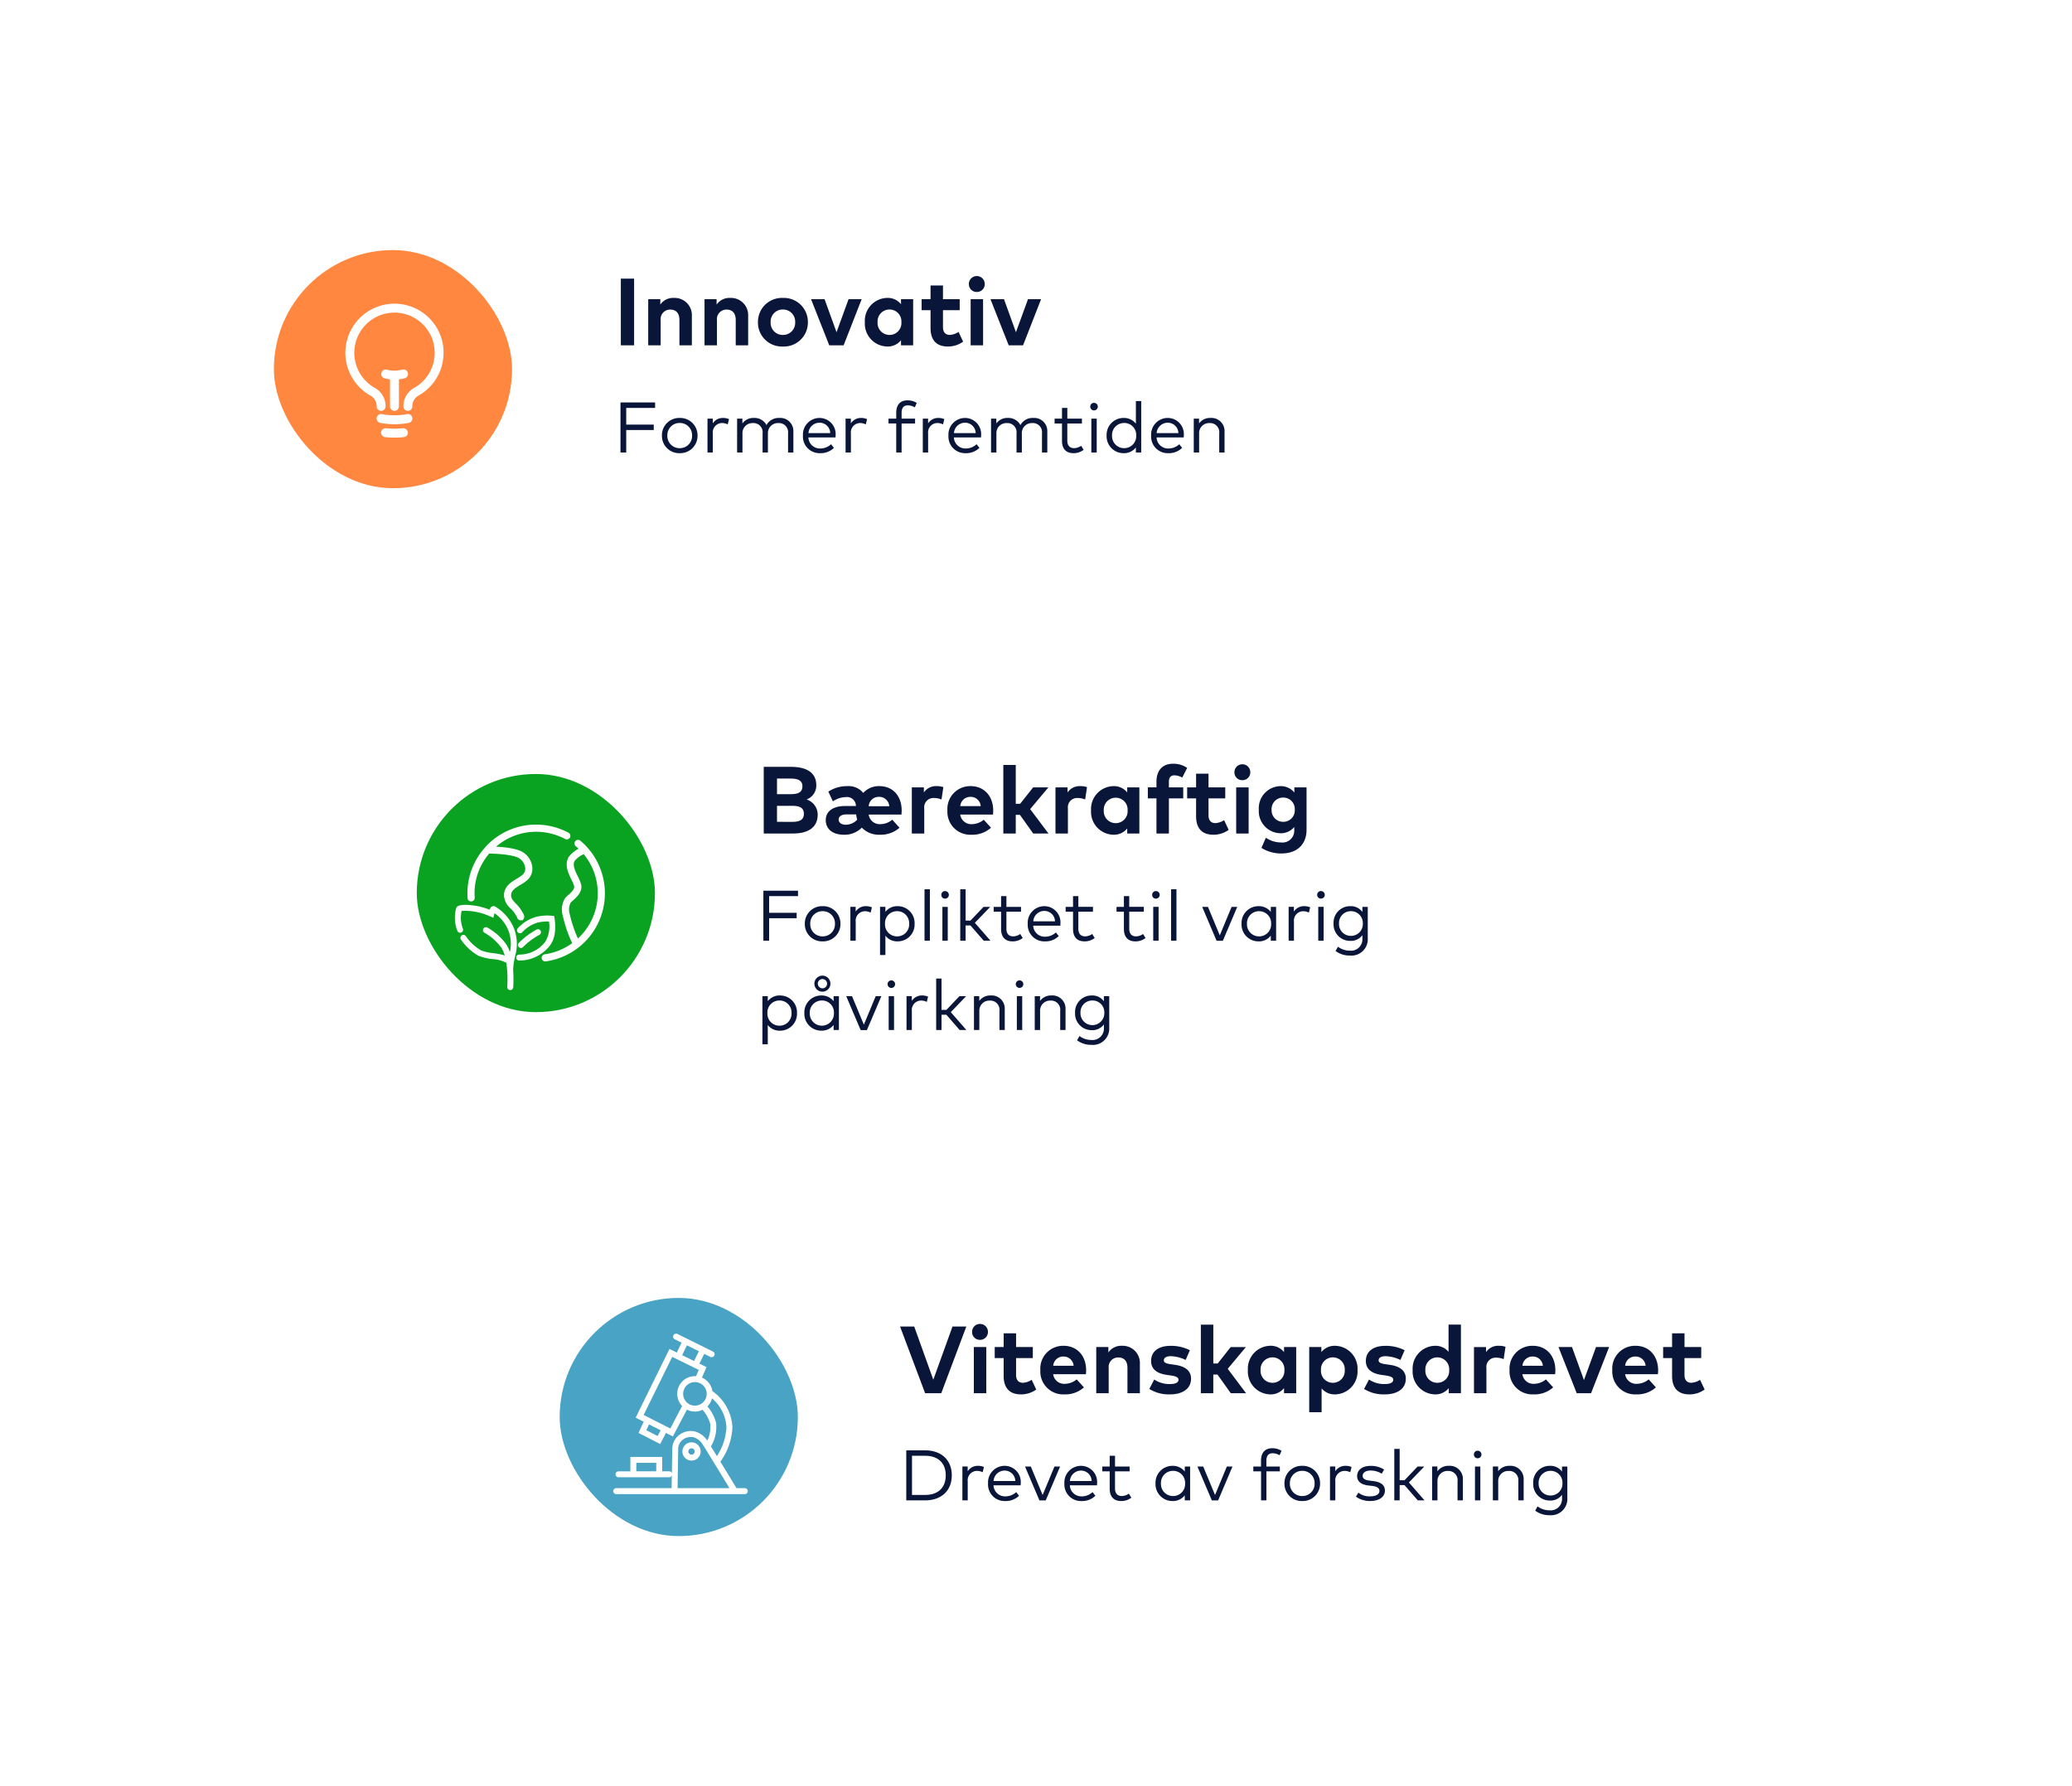 <svg xmlns="http://www.w3.org/2000/svg" xmlns:xlink="http://www.w3.org/1999/xlink" width="348" height="300" viewBox="0 0 348 300">
  <defs>
    <filter id="Background" x="48" y="176" width="300" height="124" filterUnits="userSpaceOnUse">
      <feOffset input="SourceAlpha"/>
      <feGaussianBlur stdDeviation="10" result="blur"/>
      <feFlood flood-opacity="0.078"/>
      <feComposite operator="in" in2="blur"/>
      <feComposite in="SourceGraphic"/>
    </filter>
    <filter id="Background-2" x="24" y="88" width="300" height="124" filterUnits="userSpaceOnUse">
      <feOffset input="SourceAlpha"/>
      <feGaussianBlur stdDeviation="10" result="blur-2"/>
      <feFlood flood-opacity="0.078"/>
      <feComposite operator="in" in2="blur-2"/>
      <feComposite in="SourceGraphic"/>
    </filter>
    <filter id="Background-3" x="0" y="0" width="300" height="124" filterUnits="userSpaceOnUse">
      <feOffset input="SourceAlpha"/>
      <feGaussianBlur stdDeviation="10" result="blur-3"/>
      <feFlood flood-opacity="0.078"/>
      <feComposite operator="in" in2="blur-3"/>
      <feComposite in="SourceGraphic"/>
    </filter>
    <clipPath id="clip-path">
      <rect id="Rectangle_6665" data-name="Rectangle 6665" width="20.507" height="28.502" transform="translate(-2 -3)" fill="none"/>
    </clipPath>
    <clipPath id="clip-path-2">
      <rect id="Rectangle_6666" data-name="Rectangle 6666" width="28.193" height="29.789" transform="translate(-2 -1)" fill="none"/>
    </clipPath>
    <clipPath id="clip-path-3">
      <rect id="Rectangle_6667" data-name="Rectangle 6667" width="22.595" height="26.948" transform="translate(0 0)" fill="none"/>
    </clipPath>
    <clipPath id="clip-NO_values">
      <rect width="348" height="300"/>
    </clipPath>
  </defs>
  <g id="NO_values" data-name="NO values" clip-path="url(#clip-NO_values)">
    <g transform="matrix(1, 0, 0, 1, 0, 0)" filter="url(#Background)">
      <path id="Background-4" data-name="Background" d="M32,0H208a32,32,0,0,1,0,64H32A32,32,0,0,1,32,0Z" transform="translate(78 206)" fill="#fff"/>
    </g>
    <g transform="matrix(1, 0, 0, 1, 0, 0)" filter="url(#Background-2)">
      <path id="Background-5" data-name="Background" d="M32,0H208a32,32,0,0,1,0,64H32A32,32,0,0,1,32,0Z" transform="translate(54 118)" fill="#fff"/>
    </g>
    <g transform="matrix(1, 0, 0, 1, 0, 0)" filter="url(#Background-3)">
      <path id="Background-6" data-name="Background" d="M32,0H208a32,32,0,0,1,0,64H32A32,32,0,0,1,32,0Z" transform="translate(30 30)" fill="#fff"/>
    </g>
    <path id="Path_7338" data-name="Path 7338" d="M3.5-11.2H1.272V0H3.5Zm6.68,3.24A2.6,2.6,0,0,0,7.9-6.84v-.912H5.872V0H7.96V-4.248A1.589,1.589,0,0,1,9.6-6c.952,0,1.512.616,1.512,1.736V0H13.2V-4.936A2.887,2.887,0,0,0,10.184-7.96Zm9.456,0a2.6,2.6,0,0,0-2.28,1.12v-.912H15.328V0h2.088V-4.248A1.589,1.589,0,0,1,19.056-6c.952,0,1.512.616,1.512,1.736V0h2.088V-4.936A2.887,2.887,0,0,0,19.64-7.96Zm8.848,0A4.023,4.023,0,0,0,24.3-3.88,4.023,4.023,0,0,0,28.488.2a4.032,4.032,0,0,0,4.2-4.08A4.032,4.032,0,0,0,28.488-7.96Zm0,1.944A2.033,2.033,0,0,1,30.552-3.88a2.033,2.033,0,0,1-2.064,2.136A2.027,2.027,0,0,1,26.432-3.88,2.027,2.027,0,0,1,28.488-6.016ZM41.72-7.752h-2.2L37.5-2.2,35.488-7.752H33.216L36.28,0h2.408Zm8.648,0h-2.04V-6.9a2.838,2.838,0,0,0-2.32-1.064,3.84,3.84,0,0,0-3.752,4.08A3.84,3.84,0,0,0,46.008.2a2.844,2.844,0,0,0,2.32-1.056V0h2.04ZM46.392-6.016a1.992,1.992,0,0,1,2,2.136,1.992,1.992,0,0,1-2,2.136,2,2,0,0,1-2-2.136A2,2,0,0,1,46.392-6.016ZM58.184-7.752H55.376v-2.3H53.288v2.3h-1.5V-5.9h1.5v3c0,2.008.984,3.1,2.9,3.1A4.327,4.327,0,0,0,58.76-.616l-.768-1.632a3.03,3.03,0,0,1-1.456.5c-.648,0-1.16-.352-1.16-1.32V-5.9h2.808Zm3.928,0H60.024V0h2.088Zm-1.056-3.88a1.318,1.318,0,0,0-1.328,1.344A1.3,1.3,0,0,0,61.056-8.96a1.312,1.312,0,0,0,1.336-1.328A1.325,1.325,0,0,0,61.056-11.632Zm10.8,3.88h-2.2L67.632-2.2,65.624-7.752H63.352L66.416,0h2.408Z" transform="translate(103 58)" fill="#091539"/>
    <path id="Path_7339" data-name="Path 7339" d="M1.272-11.2V0H6.12c2.688,0,4.216-1.056,4.216-3.208A2.689,2.689,0,0,0,8.472-5.72,2.5,2.5,0,0,0,10.1-8.1c0-2.136-1.64-3.1-4.248-3.1ZM6.008-4.656c1.232,0,2.008.288,2.008,1.336,0,1.072-.776,1.36-2.008,1.36L3.5-1.968V-4.656ZM5.784-9.232c1.1,0,1.984.24,1.984,1.3,0,1.088-.864,1.32-1.976,1.32H3.5V-9.232ZM20.728-7.96a3.513,3.513,0,0,0-2.744,1.144A3.15,3.15,0,0,0,15.3-7.96a5.665,5.665,0,0,0-3.176.92l.76,1.632a4.048,4.048,0,0,1,2.136-.712,1.514,1.514,0,0,1,1.736,1.5H14.928c-2.008,0-3.24.88-3.24,2.352S12.784.2,14.744.2a4.046,4.046,0,0,0,3-1.192,3.943,3.943,0,0,0,3,1.192A4.785,4.785,0,0,0,24.08-.976L22.856-2.32a3.139,3.139,0,0,1-1.968.744A1.868,1.868,0,0,1,18.9-3.184h5.5a5.986,5.986,0,0,0,.04-.7C24.432-6.312,22.944-7.96,20.728-7.96ZM15.064-1.48c-.84,0-1.208-.416-1.208-.872s.368-.864,1.376-.864h1.56a4.286,4.286,0,0,0,.184.88A2.617,2.617,0,0,1,15.064-1.48Zm5.592-4.68a1.681,1.681,0,0,1,1.7,1.576H18.9A1.685,1.685,0,0,1,20.656-6.16Zm9.7-1.8A2.447,2.447,0,0,0,28.168-6.9v-.848H26.144V0h2.088V-4.224a1.55,1.55,0,0,1,1.632-1.744,3.389,3.389,0,0,1,1.264.248l.312-2.072A3.171,3.171,0,0,0,30.352-7.96Zm5.688,0a3.822,3.822,0,0,0-3.92,4.1A3.834,3.834,0,0,0,36.144.2a4.7,4.7,0,0,0,3.3-1.176L38.224-2.32a3.134,3.134,0,0,1-1.96.744,1.871,1.871,0,0,1-1.992-1.608h5.5a5.986,5.986,0,0,0,.04-.7C39.8-6.3,38.272-7.96,36.04-7.96Zm-.016,1.8a1.676,1.676,0,0,1,1.688,1.552H34.28A1.689,1.689,0,0,1,36.024-6.16ZM43.6-11.52H41.512V0H43.6V-3.136h.7L46.536,0H49.1l-3.08-4.1L49.08-7.752H46.52l-2.184,2.76H43.6ZM54.48-7.96A2.447,2.447,0,0,0,52.3-6.9v-.848H50.272V0H52.36V-4.224a1.55,1.55,0,0,1,1.632-1.744,3.389,3.389,0,0,1,1.264.248l.312-2.072A3.171,3.171,0,0,0,54.48-7.96Zm9.88.208H62.32V-6.9A2.838,2.838,0,0,0,60-7.96a3.84,3.84,0,0,0-3.752,4.08A3.84,3.84,0,0,0,60,.2,2.844,2.844,0,0,0,62.32-.856V0h2.04ZM60.384-6.016a1.992,1.992,0,0,1,2,2.136,1.992,1.992,0,0,1-2,2.136,2,2,0,0,1-2-2.136A2,2,0,0,1,60.384-6.016ZM71.728-7.752H69.32v-.936c0-.72.312-1.088.912-1.088A2.821,2.821,0,0,1,71.56-9.4l.832-1.624a4.116,4.116,0,0,0-2.384-.7c-1.808,0-2.776,1.192-2.776,3.008v.96H65.784V-5.9h1.448V0H69.32V-5.9h2.408Zm7.056,0H75.976v-2.3H73.888v2.3h-1.5V-5.9h1.5v3c0,2.008.984,3.1,2.9,3.1A4.327,4.327,0,0,0,79.36-.616l-.768-1.632a3.03,3.03,0,0,1-1.456.5c-.648,0-1.16-.352-1.16-1.32V-5.9h2.808Zm3.928,0H80.624V0h2.088Zm-1.056-3.88a1.318,1.318,0,0,0-1.328,1.344A1.3,1.3,0,0,0,81.656-8.96a1.312,1.312,0,0,0,1.336-1.328A1.325,1.325,0,0,0,81.656-11.632ZM87.992-7.96A3.71,3.71,0,0,0,84.424-4,3.707,3.707,0,0,0,87.992-.048,2.924,2.924,0,0,0,90.376-1.1v.544A1.979,1.979,0,0,1,88.168,1.5a4.582,4.582,0,0,1-2.56-.792l-.744,1.7a6.125,6.125,0,0,0,3.392.936c2.56,0,4.184-1.5,4.184-3.992V-7.752H90.392v.864A2.938,2.938,0,0,0,87.992-7.96Zm.528,1.92A1.921,1.921,0,0,1,90.464-4,1.919,1.919,0,0,1,88.52-1.968,1.925,1.925,0,0,1,86.568-4,1.927,1.927,0,0,1,88.52-6.04Z" transform="translate(127 140)" fill="#091539"/>
    <path id="Path_7340" data-name="Path 7340" d="M11.3-11.2H8.976L5.752-2.264,2.544-11.2H.168L4.376,0H7.088Zm3.352,3.448H12.56V0h2.088Zm-1.056-3.88a1.318,1.318,0,0,0-1.328,1.344A1.3,1.3,0,0,0,13.592-8.96a1.312,1.312,0,0,0,1.336-1.328A1.325,1.325,0,0,0,13.592-11.632Zm8.872,3.88H19.656v-2.3H17.568v2.3h-1.5V-5.9h1.5v3c0,2.008.984,3.1,2.9,3.1A4.327,4.327,0,0,0,23.04-.616l-.768-1.632a3.03,3.03,0,0,1-1.456.5c-.648,0-1.16-.352-1.16-1.32V-5.9h2.808Zm5.184-.208a3.822,3.822,0,0,0-3.92,4.1A3.834,3.834,0,0,0,27.752.2a4.7,4.7,0,0,0,3.3-1.176L29.832-2.32a3.134,3.134,0,0,1-1.96.744A1.871,1.871,0,0,1,25.88-3.184h5.5a5.985,5.985,0,0,0,.04-.7C31.408-6.3,29.88-7.96,27.648-7.96Zm-.016,1.8A1.676,1.676,0,0,1,29.32-4.608H25.888A1.689,1.689,0,0,1,27.632-6.16Zm9.8-1.8a2.6,2.6,0,0,0-2.28,1.12v-.912H33.12V0h2.088V-4.248A1.589,1.589,0,0,1,36.848-6c.952,0,1.512.616,1.512,1.736V0h2.088V-4.936A2.887,2.887,0,0,0,37.432-7.96Zm11.408.744a6.943,6.943,0,0,0-3.24-.736c-2.04,0-3.272.944-3.272,2.536,0,1.32.888,2.1,2.68,2.352l.632.088c.9.128,1.288.336,1.288.712,0,.456-.464.728-1.432.728a4.538,4.538,0,0,1-2.64-.76L42.032-.712A6.179,6.179,0,0,0,45.48.2c2.248,0,3.56-1.032,3.56-2.632,0-1.312-.936-2.064-2.616-2.32l-.688-.1c-.7-.1-1.264-.216-1.264-.664,0-.424.4-.7,1.192-.7a6.247,6.247,0,0,1,2.472.632Zm3.936-4.3H50.688V0h2.088V-3.136h.7L55.712,0H58.28L55.2-4.1l3.056-3.648H55.7l-2.184,2.76h-.736ZM66.7-7.752h-2.04V-6.9a2.838,2.838,0,0,0-2.32-1.064,3.84,3.84,0,0,0-3.752,4.08A3.84,3.84,0,0,0,62.336.2a2.844,2.844,0,0,0,2.32-1.056V0H66.7ZM62.72-6.016a1.992,1.992,0,0,1,2,2.136,1.992,1.992,0,0,1-2,2.136,2,2,0,0,1-2-2.136A2,2,0,0,1,62.72-6.016ZM73.24-7.96A2.811,2.811,0,0,0,70.928-6.9v-.856h-2.04V3.2h2.08V-.808A2.836,2.836,0,0,0,73.248.2,3.84,3.84,0,0,0,77-3.88,3.842,3.842,0,0,0,73.24-7.96Zm-.384,1.944a1.991,1.991,0,0,1,2,2.136,1.991,1.991,0,0,1-2,2.136A1.99,1.99,0,0,1,70.864-3.88,1.99,1.99,0,0,1,72.856-6.016Zm12.056-1.2a6.943,6.943,0,0,0-3.24-.736c-2.04,0-3.272.944-3.272,2.536,0,1.32.888,2.1,2.68,2.352l.632.088c.9.128,1.288.336,1.288.712,0,.456-.464.728-1.432.728a4.538,4.538,0,0,1-2.64-.76L78.1-.712A6.179,6.179,0,0,0,81.552.2c2.248,0,3.56-1.032,3.56-2.632,0-1.312-.936-2.064-2.616-2.32l-.688-.1c-.7-.1-1.264-.216-1.264-.664,0-.424.4-.7,1.192-.7a6.247,6.247,0,0,1,2.472.632Zm5.1-.744a3.841,3.841,0,0,0-3.752,4.08A3.841,3.841,0,0,0,90.008.2a2.844,2.844,0,0,0,2.32-1.056V0h2.04V-11.52h-2.08v4.576A2.817,2.817,0,0,0,90.008-7.96Zm.384,1.944a1.992,1.992,0,0,1,2,2.136,1.992,1.992,0,0,1-2,2.136,2,2,0,0,1-2-2.136A2,2,0,0,1,90.392-6.016ZM100.768-7.96A2.447,2.447,0,0,0,98.584-6.9v-.848H96.56V0h2.088V-4.224a1.55,1.55,0,0,1,1.632-1.744,3.389,3.389,0,0,1,1.264.248l.312-2.072A3.171,3.171,0,0,0,100.768-7.96Zm5.688,0a3.822,3.822,0,0,0-3.92,4.1A3.834,3.834,0,0,0,106.56.2a4.7,4.7,0,0,0,3.3-1.176L108.64-2.32a3.134,3.134,0,0,1-1.96.744,1.871,1.871,0,0,1-1.992-1.608h5.5a5.985,5.985,0,0,0,.04-.7C110.216-6.3,108.688-7.96,106.456-7.96Zm-.016,1.8a1.676,1.676,0,0,1,1.688,1.552H104.7A1.689,1.689,0,0,1,106.44-6.16Zm12.816-1.592h-2.2L115.032-2.2l-2.008-5.552h-2.272L113.816,0h2.408Zm4.456-.208a3.822,3.822,0,0,0-3.92,4.1A3.834,3.834,0,0,0,123.816.2a4.7,4.7,0,0,0,3.3-1.176L125.9-2.32a3.134,3.134,0,0,1-1.96.744,1.871,1.871,0,0,1-1.992-1.608h5.5a5.985,5.985,0,0,0,.04-.7C127.472-6.3,125.944-7.96,123.712-7.96Zm-.016,1.8a1.676,1.676,0,0,1,1.688,1.552h-3.432A1.689,1.689,0,0,1,123.7-6.16Zm11.032-1.592H131.92v-2.3h-2.088v2.3h-1.5V-5.9h1.5v3c0,2.008.984,3.1,2.9,3.1A4.327,4.327,0,0,0,135.3-.616l-.768-1.632a3.03,3.03,0,0,1-1.456.5c-.648,0-1.16-.352-1.16-1.32V-5.9h2.808Z" transform="translate(151 234)" fill="#091539"/>
    <path id="Path_7341" data-name="Path 7341" d="M6.8-4.686H2.178v-2.8H7.026V-8.4H1.212V0h.966V-3.774H6.8ZM11.16-5.8A2.9,2.9,0,0,0,8.172-2.844,2.9,2.9,0,0,0,11.16.114a2.909,2.909,0,0,0,2.994-2.958A2.908,2.908,0,0,0,11.16-5.8Zm0,.84a2.041,2.041,0,0,1,2.076,2.112A2.042,2.042,0,0,1,11.16-.726,2.039,2.039,0,0,1,9.084-2.844,2.037,2.037,0,0,1,11.16-4.956ZM18.4-5.8a1.986,1.986,0,0,0-1.686.912v-.8h-.888V0h.894V-3.18A1.576,1.576,0,0,1,18.24-4.95a2.177,2.177,0,0,1,.984.228L19.44-5.6A2.441,2.441,0,0,0,18.4-5.8Zm9.48,0A2.312,2.312,0,0,0,25.734-4.6,2.257,2.257,0,0,0,23.6-5.8a2.246,2.246,0,0,0-1.914.924v-.81H20.8V0h.9V-3.2a1.672,1.672,0,0,1,1.74-1.74A1.534,1.534,0,0,1,25.08-3.228V0h.894V-3.2a1.672,1.672,0,0,1,1.74-1.74,1.535,1.535,0,0,1,1.644,1.716V0h.894V-3.522A2.2,2.2,0,0,0,27.876-5.8Zm6.8,0a2.79,2.79,0,0,0-2.82,2.958A2.784,2.784,0,0,0,34.728.114a3.187,3.187,0,0,0,2.334-.888l-.48-.612a2.63,2.63,0,0,1-1.8.714,1.931,1.931,0,0,1-2.01-1.854h4.554a2.99,2.99,0,0,0,.018-.336A2.713,2.713,0,0,0,34.674-5.8Zm-.018.8a1.778,1.778,0,0,1,1.776,1.746H32.784A1.853,1.853,0,0,1,34.656-5Zm6.93-.8a1.986,1.986,0,0,0-1.686.912v-.8h-.888V0h.894V-3.18A1.576,1.576,0,0,1,41.43-4.95a2.177,2.177,0,0,1,.984.228L42.63-5.6A2.441,2.441,0,0,0,41.586-5.8Zm9.1.114H48.426v-.972c0-.792.318-1.26,1.05-1.26a2.412,2.412,0,0,1,1.17.336l.324-.75a2.918,2.918,0,0,0-1.554-.426c-1.344,0-1.89.888-1.89,2.1v.972h-1.3v.81h1.3V0h.9V-4.872h2.262Zm3.87-.114a1.986,1.986,0,0,0-1.686.912v-.8h-.888V0h.894V-3.18A1.576,1.576,0,0,1,54.4-4.95a2.177,2.177,0,0,1,.984.228L55.6-5.6A2.441,2.441,0,0,0,54.558-5.8Zm4.554,0a2.79,2.79,0,0,0-2.82,2.958A2.784,2.784,0,0,0,59.166.114,3.187,3.187,0,0,0,61.5-.774l-.48-.612a2.63,2.63,0,0,1-1.8.714,1.931,1.931,0,0,1-2.01-1.854h4.554a2.99,2.99,0,0,0,.018-.336A2.713,2.713,0,0,0,59.112-5.8Zm-.018.8A1.778,1.778,0,0,1,60.87-3.252H57.222A1.853,1.853,0,0,1,59.094-5Zm11.43-.8A2.312,2.312,0,0,0,68.382-4.6,2.257,2.257,0,0,0,66.252-5.8a2.246,2.246,0,0,0-1.914.924v-.81H63.45V0h.9V-3.2a1.672,1.672,0,0,1,1.74-1.74,1.534,1.534,0,0,1,1.638,1.716V0h.894V-3.2a1.672,1.672,0,0,1,1.74-1.74,1.535,1.535,0,0,1,1.644,1.716V0H72.9V-3.522A2.2,2.2,0,0,0,70.524-5.8Zm8.19.114H76.26V-7.488h-.894v1.806H74.124v.81h1.242v2.886c0,1.428.726,2.1,1.95,2.1A2.744,2.744,0,0,0,79-.45l-.42-.678a2.069,2.069,0,0,1-1.194.4c-.66,0-1.128-.39-1.128-1.278V-4.872h2.454Zm2.478,0h-.9V0h.9Zm-.45-2.652a.62.62,0,0,0-.63.636.615.615,0,0,0,.63.63.624.624,0,0,0,.636-.63A.629.629,0,0,0,80.742-8.334ZM85.7-5.8A2.834,2.834,0,0,0,82.86-2.844,2.835,2.835,0,0,0,85.7.114a2.51,2.51,0,0,0,2.076-.96V0h.894V-8.64h-.894v3.8A2.526,2.526,0,0,0,85.7-5.8Zm.108.84a2.008,2.008,0,0,1,2.022,2.112A2.01,2.01,0,0,1,85.806-.726a2.022,2.022,0,0,1-2.034-2.118A2.014,2.014,0,0,1,85.806-4.956Zm7.35-.84a2.79,2.79,0,0,0-2.82,2.958A2.784,2.784,0,0,0,93.21.114a3.187,3.187,0,0,0,2.334-.888l-.48-.612a2.63,2.63,0,0,1-1.8.714,1.931,1.931,0,0,1-2.01-1.854h4.554a2.991,2.991,0,0,0,.018-.336A2.713,2.713,0,0,0,93.156-5.8Zm-.018.8a1.778,1.778,0,0,1,1.776,1.746H91.266A1.853,1.853,0,0,1,93.138-5Zm7.158-.8a2.246,2.246,0,0,0-1.914.924v-.81h-.888V0h.9V-3.2a1.672,1.672,0,0,1,1.74-1.74,1.534,1.534,0,0,1,1.638,1.716V0h.894V-3.522A2.2,2.2,0,0,0,100.3-5.8Z" transform="translate(103 76)" fill="#091539"/>
    <path id="Path_7342" data-name="Path 7342" d="M6.8-4.686H2.178v-2.8H7.026V-8.4H1.212V0h.966V-3.774H6.8ZM11.16-5.8A2.9,2.9,0,0,0,8.172-2.844,2.9,2.9,0,0,0,11.16.114a2.909,2.909,0,0,0,2.994-2.958A2.908,2.908,0,0,0,11.16-5.8Zm0,.84a2.041,2.041,0,0,1,2.076,2.112A2.042,2.042,0,0,1,11.16-.726,2.039,2.039,0,0,1,9.084-2.844,2.037,2.037,0,0,1,11.16-4.956ZM18.4-5.8a1.986,1.986,0,0,0-1.686.912v-.8h-.888V0h.894V-3.18A1.576,1.576,0,0,1,18.24-4.95a2.177,2.177,0,0,1,.984.228L19.44-5.6A2.441,2.441,0,0,0,18.4-5.8Zm5.376,0a2.51,2.51,0,0,0-2.07.954v-.84h-.9V2.4h.9V-.84a2.51,2.51,0,0,0,2.07.954A2.835,2.835,0,0,0,26.61-2.844,2.834,2.834,0,0,0,23.772-5.8Zm-.108.84a2.016,2.016,0,0,1,2.028,2.112A2.01,2.01,0,0,1,23.664-.726a2.006,2.006,0,0,1-2.022-2.118A2,2,0,0,1,23.664-4.956ZM29.178-8.64h-.9V0h.9Zm3,2.958h-.9V0h.9Zm-.45-2.652a.62.62,0,0,0-.63.636.615.615,0,0,0,.63.63.624.624,0,0,0,.636-.63A.629.629,0,0,0,31.728-8.334Zm3.45-.306h-.9V0h.9V-2.562h.816L38.22,0h1.134L36.732-3.006l2.58-2.676H38.19L36-3.378h-.822Zm9.306,2.958H42.03V-7.488h-.894v1.806H39.894v.81h1.242v2.886c0,1.428.726,2.1,1.95,2.1A2.744,2.744,0,0,0,44.772-.45l-.42-.678a2.069,2.069,0,0,1-1.194.4c-.66,0-1.128-.39-1.128-1.278V-4.872h2.454ZM48.432-5.8a2.79,2.79,0,0,0-2.82,2.958A2.784,2.784,0,0,0,48.486.114,3.187,3.187,0,0,0,50.82-.774l-.48-.612a2.63,2.63,0,0,1-1.8.714,1.931,1.931,0,0,1-2.01-1.854h4.554a2.99,2.99,0,0,0,.018-.336A2.713,2.713,0,0,0,48.432-5.8Zm-.018.8A1.778,1.778,0,0,1,50.19-3.252H46.542A1.853,1.853,0,0,1,48.414-5Zm8.154-.684H54.114V-7.488H53.22v1.806H51.978v.81H53.22v2.886c0,1.428.726,2.1,1.95,2.1A2.744,2.744,0,0,0,56.856-.45l-.42-.678a2.069,2.069,0,0,1-1.194.4c-.66,0-1.128-.39-1.128-1.278V-4.872h2.454Zm8.544,0H62.658V-7.488h-.894v1.806H60.522v.81h1.242v2.886c0,1.428.726,2.1,1.95,2.1A2.744,2.744,0,0,0,65.4-.45l-.42-.678a2.069,2.069,0,0,1-1.194.4c-.66,0-1.128-.39-1.128-1.278V-4.872h2.454Zm2.478,0h-.9V0h.9Zm-.45-2.652a.62.62,0,0,0-.63.636.615.615,0,0,0,.63.63.624.624,0,0,0,.636-.63A.629.629,0,0,0,67.14-8.334Zm3.45-.306h-.9V0h.9ZM80.8-5.682h-.948L77.868-.9,75.882-5.682H74.91L77.334.012h1.05Zm6.528,0h-.894v.846A2.526,2.526,0,0,0,84.36-5.8a2.834,2.834,0,0,0-2.838,2.952A2.835,2.835,0,0,0,84.36.114a2.51,2.51,0,0,0,2.076-.96V0h.894Zm-2.862.726A2.008,2.008,0,0,1,86.49-2.844,2.01,2.01,0,0,1,84.468-.726a2.022,2.022,0,0,1-2.034-2.118A2.014,2.014,0,0,1,84.468-4.956ZM92-5.8a1.986,1.986,0,0,0-1.686.912v-.8H89.43V0h.894V-3.18a1.576,1.576,0,0,1,1.524-1.77,2.177,2.177,0,0,1,.984.228l.216-.882A2.441,2.441,0,0,0,92-5.8Zm3.306.114h-.9V0h.9Zm-.45-2.652a.62.62,0,0,0-.63.636.615.615,0,0,0,.63.63A.624.624,0,0,0,95.5-7.7.629.629,0,0,0,94.86-8.334ZM99.792-5.8a2.772,2.772,0,0,0-2.814,2.91A2.774,2.774,0,0,0,99.792.03a2.389,2.389,0,0,0,2.028-.966v.582a1.915,1.915,0,0,1-2.106,2.028,3.3,3.3,0,0,1-2-.666l-.4.72a3.87,3.87,0,0,0,2.394.762A2.74,2.74,0,0,0,102.72-.39V-5.682h-.9v.852A2.4,2.4,0,0,0,99.792-5.8Zm.1.84a1.983,1.983,0,0,1,2,2.07,1.981,1.981,0,0,1-2,2.076,1.977,1.977,0,0,1-2-2.076A1.975,1.975,0,0,1,99.894-4.956ZM4.02,9.2a2.51,2.51,0,0,0-2.07.954v-.84h-.9V17.4h.9V14.16a2.51,2.51,0,0,0,2.07.954,2.835,2.835,0,0,0,2.838-2.958A2.834,2.834,0,0,0,4.02,9.2Zm-.108.84A2.016,2.016,0,0,1,5.94,12.156a2.01,2.01,0,0,1-2.028,2.118A2.006,2.006,0,0,1,1.89,12.156,2,2,0,0,1,3.912,10.044Zm9.99-.726h-.894v.846a2.526,2.526,0,0,0-2.076-.96,2.834,2.834,0,0,0-2.838,2.952,2.835,2.835,0,0,0,2.838,2.958,2.51,2.51,0,0,0,2.076-.96V15H13.9Zm-2.862.726a2.008,2.008,0,0,1,2.022,2.112,2.03,2.03,0,1,1-4.056,0A2.014,2.014,0,0,1,11.04,10.044Zm.1-1.476a1.347,1.347,0,1,0-1.362-1.35A1.364,1.364,0,0,0,11.136,8.568Zm0-.57a.777.777,0,1,1,.768-.78A.767.767,0,0,1,11.136,8Zm9.888,1.32h-.948L18.09,14.1,16.1,9.318h-.972l2.424,5.694h1.05Zm2.13,0h-.9V15h.9ZM22.7,6.666a.633.633,0,1,0,.636.636A.629.629,0,0,0,22.7,6.666ZM27.828,9.2a1.986,1.986,0,0,0-1.686.912v-.8h-.888V15h.894V11.82a1.576,1.576,0,0,1,1.524-1.77,2.177,2.177,0,0,1,.984.228l.216-.882A2.441,2.441,0,0,0,27.828,9.2ZM31.134,6.36h-.9V15h.9V12.438h.816L34.176,15H35.31l-2.622-3.006,2.58-2.676H34.146l-2.19,2.3h-.822ZM39.384,9.2a2.246,2.246,0,0,0-1.914.924v-.81h-.888V15h.9V11.8a1.672,1.672,0,0,1,1.74-1.74,1.534,1.534,0,0,1,1.638,1.716V15h.894V11.478A2.2,2.2,0,0,0,39.384,9.2Zm5.3.114h-.9V15h.9Zm-.45-2.652a.633.633,0,1,0,.636.636A.629.629,0,0,0,44.238,6.666ZM49.59,9.2a2.246,2.246,0,0,0-1.914.924v-.81h-.888V15h.9V11.8a1.672,1.672,0,0,1,1.74-1.74,1.534,1.534,0,0,1,1.638,1.716V15h.894V11.478A2.2,2.2,0,0,0,49.59,9.2Zm6.786,0a2.772,2.772,0,0,0-2.814,2.91,2.774,2.774,0,0,0,2.814,2.916,2.389,2.389,0,0,0,2.028-.966v.582A1.915,1.915,0,0,1,56.3,16.674a3.3,3.3,0,0,1-2-.666l-.4.72a3.87,3.87,0,0,0,2.394.762A2.74,2.74,0,0,0,59.3,14.61V9.318h-.9v.852A2.4,2.4,0,0,0,56.376,9.2Zm.1.84a1.983,1.983,0,0,1,2,2.07,2.005,2.005,0,1,1-4.008,0A1.975,1.975,0,0,1,56.478,10.044Z" transform="translate(127 158)" fill="#091539"/>
    <path id="Path_7343" data-name="Path 7343" d="M1.212-8.4V0H4.374C7.116,0,8.856-1.638,8.856-4.2S7.116-8.4,4.374-8.4Zm3.162.912c2.274,0,3.468,1.308,3.468,3.288S6.648-.912,4.374-.912h-2.2V-7.488ZM13.212-5.8a1.986,1.986,0,0,0-1.686.912v-.8h-.888V0h.894V-3.18a1.576,1.576,0,0,1,1.524-1.77,2.177,2.177,0,0,1,.984.228l.216-.882A2.441,2.441,0,0,0,13.212-5.8Zm4.554,0a2.79,2.79,0,0,0-2.82,2.958A2.784,2.784,0,0,0,17.82.114a3.187,3.187,0,0,0,2.334-.888l-.48-.612a2.63,2.63,0,0,1-1.8.714,1.931,1.931,0,0,1-2.01-1.854h4.554a2.99,2.99,0,0,0,.018-.336A2.713,2.713,0,0,0,17.766-5.8Zm-.018.8a1.778,1.778,0,0,1,1.776,1.746H15.876A1.853,1.853,0,0,1,17.748-5Zm9.3-.684H26.1L24.114-.9,22.128-5.682h-.972L23.58.012h1.05Zm3.54-.114a2.79,2.79,0,0,0-2.82,2.958A2.784,2.784,0,0,0,30.642.114a3.187,3.187,0,0,0,2.334-.888l-.48-.612a2.63,2.63,0,0,1-1.8.714,1.931,1.931,0,0,1-2.01-1.854H33.24a2.99,2.99,0,0,0,.018-.336A2.713,2.713,0,0,0,30.588-5.8ZM30.57-5a1.778,1.778,0,0,1,1.776,1.746H28.7A1.853,1.853,0,0,1,30.57-5Zm8.154-.684H36.27V-7.488h-.894v1.806H34.134v.81h1.242v2.886c0,1.428.726,2.1,1.95,2.1A2.744,2.744,0,0,0,39.012-.45l-.42-.678a2.069,2.069,0,0,1-1.194.4c-.66,0-1.128-.39-1.128-1.278V-4.872h2.454Zm10.158,0h-.894v.846a2.526,2.526,0,0,0-2.076-.96,2.834,2.834,0,0,0-2.838,2.952A2.835,2.835,0,0,0,45.912.114a2.51,2.51,0,0,0,2.076-.96V0h.894Zm-2.862.726a2.008,2.008,0,0,1,2.022,2.112A2.01,2.01,0,0,1,46.02-.726a2.022,2.022,0,0,1-2.034-2.118A2.014,2.014,0,0,1,46.02-4.956ZM56-5.682h-.948L53.07-.9,51.084-5.682h-.972L52.536.012h1.05Zm7.95,0H61.692v-.972c0-.792.318-1.26,1.05-1.26a2.412,2.412,0,0,1,1.17.336l.324-.75a2.918,2.918,0,0,0-1.554-.426c-1.344,0-1.89.888-1.89,2.1v.972H59.5v.81h1.3V0h.9V-4.872h2.262ZM67.716-5.8a2.9,2.9,0,0,0-2.988,2.952A2.9,2.9,0,0,0,67.716.114,2.909,2.909,0,0,0,70.71-2.844,2.908,2.908,0,0,0,67.716-5.8Zm0,.84a2.041,2.041,0,0,1,2.076,2.112A2.042,2.042,0,0,1,67.716-.726,2.039,2.039,0,0,1,65.64-2.844,2.037,2.037,0,0,1,67.716-4.956Zm7.236-.84a1.986,1.986,0,0,0-1.686.912v-.8h-.888V0h.894V-3.18A1.576,1.576,0,0,1,74.8-4.95a2.177,2.177,0,0,1,.984.228L76-5.6A2.441,2.441,0,0,0,74.952-5.8Zm6.51.624a4.159,4.159,0,0,0-2.256-.618c-1.362,0-2.268.648-2.268,1.722,0,.846.6,1.416,1.878,1.572l.678.078c.8.1,1.188.372,1.188.828,0,.6-.606.918-1.566.918a2.992,2.992,0,0,1-1.968-.618l-.414.672A3.988,3.988,0,0,0,79.1.108c1.53,0,2.5-.678,2.5-1.758,0-.93-.7-1.428-1.908-1.584l-.672-.084c-.744-.09-1.158-.324-1.158-.8,0-.552.534-.894,1.344-.894a3.55,3.55,0,0,1,1.86.534ZM84.078-8.64h-.9V0h.9V-2.562h.816L87.12,0h1.134L85.632-3.006l2.58-2.676H87.09l-2.19,2.3h-.822ZM92.328-5.8a2.246,2.246,0,0,0-1.914.924v-.81h-.888V0h.9V-3.2a1.672,1.672,0,0,1,1.74-1.74A1.534,1.534,0,0,1,93.8-3.228V0H94.7V-3.522A2.2,2.2,0,0,0,92.328-5.8Zm5.3.114h-.9V0h.9Zm-.45-2.652a.62.62,0,0,0-.63.636.615.615,0,0,0,.63.63.624.624,0,0,0,.636-.63A.629.629,0,0,0,97.182-8.334ZM102.534-5.8a2.246,2.246,0,0,0-1.914.924v-.81h-.888V0h.9V-3.2a1.672,1.672,0,0,1,1.74-1.74,1.534,1.534,0,0,1,1.638,1.716V0h.894V-3.522A2.2,2.2,0,0,0,102.534-5.8Zm6.786,0a2.772,2.772,0,0,0-2.814,2.91A2.774,2.774,0,0,0,109.32.03a2.389,2.389,0,0,0,2.028-.966v.582a1.915,1.915,0,0,1-2.106,2.028,3.3,3.3,0,0,1-2-.666l-.4.72a3.87,3.87,0,0,0,2.394.762,2.74,2.74,0,0,0,3.006-2.88V-5.682h-.9v.852A2.4,2.4,0,0,0,109.32-5.8Zm.1.84a1.983,1.983,0,0,1,2,2.07,1.981,1.981,0,0,1-2,2.076,1.977,1.977,0,0,1-2-2.076A1.975,1.975,0,0,1,109.422-4.956Z" transform="translate(151 252)" fill="#091539"/>
    <g id="Group_21544" data-name="Group 21544">
      <rect id="bg" width="40" height="40" rx="20" transform="translate(46 42)" fill="#ff8740"/>
      <g id="Group_21547" data-name="Group 21547" transform="translate(58 51)">
        <g id="Group_21546" data-name="Group 21546" clip-path="url(#clip-path)">
          <path id="Path_7327" data-name="Path 7327" d="M9.676,20.928a13.518,13.518,0,0,1-2.844,0,.762.762,0,0,0-.824.668.75.75,0,0,0,.668.824,15.224,15.224,0,0,0,3.156,0A.75.75,0,0,0,10.5,21.6a.761.761,0,0,0-.824-.668" fill="#fff"/>
          <path id="Path_7328" data-name="Path 7328" d="M10.364,18.554a11.263,11.263,0,0,1-4.221,0,.75.75,0,0,0-.279,1.474,12.8,12.8,0,0,0,4.779,0,.75.75,0,0,0-.279-1.474" fill="#fff"/>
          <path id="Path_7329" data-name="Path 7329" d="M8.254,18a.75.75,0,0,0,.75-.75V12.711a6.77,6.77,0,0,0,.937-.171.751.751,0,1,0-.374-1.454,5.233,5.233,0,0,1-1.307.166H8.248a5.245,5.245,0,0,1-1.307-.166.751.751,0,0,0-.374,1.454,6.8,6.8,0,0,0,.937.171v4.541a.75.75,0,0,0,.75.75" fill="#fff"/>
          <path id="Path_7330" data-name="Path 7330" d="M15.393,4.119a8.25,8.25,0,0,0-11.273-3,8.249,8.249,0,0,0-3,11.274,8.28,8.28,0,0,0,3.038,3.023,2.029,2.029,0,0,1,1.1,1.649v.192a.75.75,0,0,0,1.5,0v-.235A3.524,3.524,0,0,0,4.871,14.1a6.75,6.75,0,1,1,9.905-4.1,6.685,6.685,0,0,1-3.106,4.084A3.562,3.562,0,0,0,9.754,17.06v.192a.75.75,0,0,0,1.5,0V17.1a2.06,2.06,0,0,1,1.136-1.711,8.248,8.248,0,0,0,3-11.273" fill="#fff"/>
        </g>
      </g>
    </g>
    <g id="Group_21545" data-name="Group 21545">
      <g id="Group_21529" data-name="Group 21529" transform="translate(-778 -307)">
        <rect id="Rectangle_6661" data-name="Rectangle 6661" width="40" height="40" rx="20" transform="translate(848 437)" fill="#09a321"/>
      </g>
      <g id="Group_21550" data-name="Group 21550" transform="translate(76.4 138.5)">
        <g id="Group_21549" data-name="Group 21549" clip-path="url(#clip-path-2)">
          <path id="Path_7331" data-name="Path 7331" d="M21.718,3.29,21.1,2.73a.6.6,0,1,0-.792.9l.458.415a5.394,5.394,0,0,0-1.632,1.363c-.787,1.3-.1,2.709.441,3.84a6.6,6.6,0,0,1,.446,1.051c.135.5-.4,1.03-1.019,1.57a3.678,3.678,0,0,0-.549.563,3.758,3.758,0,0,0-.312,2.963A22.169,22.169,0,0,0,19.7,19.914a10.436,10.436,0,0,1-4.607,1.873.6.6,0,0,0,.087,1.194.677.677,0,0,0,.089-.006A11.543,11.543,0,0,0,21.718,3.29M20.662,19.129A21.276,21.276,0,0,1,19.3,15.078a2.588,2.588,0,0,1,.15-1.979,3.072,3.072,0,0,1,.348-.328c.645-.568,1.722-1.517,1.387-2.779a7.659,7.659,0,0,0-.526-1.265c-.465-.96-.945-1.953-.546-2.626a4.084,4.084,0,0,1,1.517-1.135,10.314,10.314,0,0,1-.966,14.163" fill="#fff"/>
          <path id="Path_7332" data-name="Path 7332" d="M2.729,12.908h.02a.6.6,0,0,0,.58-.619L3.3,11.545A10.27,10.27,0,0,1,5.759,4.866c1.636.017,4.233.236,5.052.8a2.2,2.2,0,0,1,1.005,1.621,1.352,1.352,0,0,1-.41,1.1,6.857,6.857,0,0,1-1.03.709c-.911.553-2.044,1.241-2.129,2.656A3.088,3.088,0,0,0,9.4,14.124a5.163,5.163,0,0,1,.588.682,8.626,8.626,0,0,1,.461.757.6.6,0,0,0,.592.508h.018l.355-.014.164-.312c.179-.346.044-.635-.587-1.6a5.936,5.936,0,0,0-.727-.857c-.533-.552-.857-.918-.825-1.459.045-.749.62-1.135,1.556-1.7a7.814,7.814,0,0,0,1.212-.846,2.54,2.54,0,0,0,.8-2.07A3.381,3.381,0,0,0,11.5,4.686c-.976-.678-3.12-.9-4.58-.982a10.266,10.266,0,0,1,6.735-2.5h0a10.389,10.389,0,0,1,4.859,1.214.6.6,0,0,0,.565-1.059A11.6,11.6,0,0,0,13.656,0h0A11.467,11.467,0,0,0,5.49,3.38c-.136.136-.256.282-.385.424a.577.577,0,0,0-.11.121,11.469,11.469,0,0,0-2.89,7.639l.024.763a.6.6,0,0,0,.6.581" fill="#fff"/>
          <path id="Path_7333" data-name="Path 7333" d="M11.435,20.584A11.606,11.606,0,0,1,14.2,18.511a.5.5,0,0,0-.475-.881,12.641,12.641,0,0,0-3,2.253.5.5,0,0,0,.713.7" fill="#fff"/>
          <path id="Path_7334" data-name="Path 7334" d="M15.933,20.341c1.349-1.655.821-4.508.8-4.628l-.07-.368-.374-.036a8.063,8.063,0,0,0-2.6.174,6.618,6.618,0,0,0-3.11,1.915.5.5,0,1,0,.738.673,5.637,5.637,0,0,1,2.618-1.62,7.092,7.092,0,0,1,1.872-.173,5.051,5.051,0,0,1-.651,3.439A5.511,5.511,0,0,1,10.8,21.833a.5.5,0,1,0,0,1,6.5,6.5,0,0,0,5.137-2.492" fill="#fff"/>
          <path id="Path_7335" data-name="Path 7335" d="M9.931,17.45a7.554,7.554,0,0,0-3.178-3.69l-.276-.11-.221.1c-.087.039-.263.119-.442.535a12.457,12.457,0,0,0-1.889-.569C3.587,13.647.592,13.072.231,14a6,6,0,0,0,.174,3.812.5.5,0,1,0,.93-.361A5.027,5.027,0,0,1,1.13,14.5a9.575,9.575,0,0,1,2.59.195,11.388,11.388,0,0,1,2.2.717l.539.238.147-.571c.015-.063.036-.129.057-.192A6.511,6.511,0,0,1,9,17.814a6.268,6.268,0,0,1,.235,3.606,5.568,5.568,0,0,0-.589-1.282,9.778,9.778,0,0,0-3.189-2.846.5.5,0,1,0-.486.874A8.8,8.8,0,0,1,7.819,20.7a4.9,4.9,0,0,1,.553,1.28A10.863,10.863,0,0,0,6.5,21.6a8.227,8.227,0,0,1-2.075-.457,7.755,7.755,0,0,1-2.58-2.4.5.5,0,1,0-.83.559,8.8,8.8,0,0,0,2.953,2.73,8.8,8.8,0,0,0,2.4.559,5.627,5.627,0,0,1,2.277.625,20.509,20.509,0,0,1,.153,4.039.5.5,0,0,0,.461.536l.039,0a.5.5,0,0,0,.5-.462,21.757,21.757,0,0,0-.02-2.984A13.432,13.432,0,0,1,10.137,22a7.29,7.29,0,0,0-.206-4.545" fill="#fff"/>
        </g>
      </g>
    </g>
    <g id="Group_21546-2" data-name="Group 21546">
      <g id="Icon" transform="translate(-754 -219)">
        <rect id="bg-2" data-name="bg" width="40" height="40" rx="20" transform="translate(848 437)" fill="#49a3c4"/>
      </g>
      <g id="Group_21553" data-name="Group 21553" transform="translate(103 224)">
        <g id="Group_21552" data-name="Group 21552" clip-path="url(#clip-path-3)">
          <path id="Path_7336" data-name="Path 7336" d="M22.095,25.948H20.7c-.384-.632-1.571-2.586-2.707-4.442a10.69,10.69,0,0,0,2.018-5.74,7.845,7.845,0,0,0-3.363-6.107,2.974,2.974,0,0,0-1.753-2.278l.764-1.763-1.192-.585L15.277,3.4l1.019.5a.5.5,0,0,0,.222.052.5.5,0,0,0,.222-.949L10.776.051a.5.5,0,0,0-.444.9l1.142.565-.8,1.659L9.44,2.567,3.764,14.106l1.351.682-.876,1.881,3.638,1.869.974-1.864,1.161.586,2.365-4.505a2.859,2.859,0,0,0,2.616.032,6.026,6.026,0,0,1,1.289,2.342,5.268,5.268,0,0,1-.488,2.84c-.07-.107-.126-.191-.152-.224a3.674,3.674,0,0,0-1.964-1.323,3.2,3.2,0,0,0-2.807.765,2.992,2.992,0,0,0-.96,2.086l-.067,4.143a.5.5,0,0,0-.456-.3H8.219V20.7H2.871v2.422H.883a.5.5,0,1,0,0,1h8.5a.5.5,0,0,0,.449-.288L9.8,25.948H.5a.5.5,0,0,0,0,1H22.095a.5.5,0,0,0,0-1M7.219,23.119H3.87V21.7H7.219ZM12.371,1.957l2.01,1-.815,1.639-2-.98ZM7.452,17.194l-1.9-.975.457-.98,1.95.984Zm4.111-5.039L9.584,15.924l-.7-.352c-.007,0-.011-.01-.017-.014a.211.211,0,0,0-.024-.006l-2.769-1.4a.535.535,0,0,0-.085-.063.523.523,0,0,0-.076-.018L5.1,13.659,9.9,3.9l3.67,1.8,0,0h0l.787.386L13.9,7.155c-.062,0-.12-.019-.183-.019a2.969,2.969,0,0,0-2.152,5.019m2.152-.067a1.976,1.976,0,1,1,1.975-1.976,1.977,1.977,0,0,1-1.975,1.976m2.1.127a2.969,2.969,0,0,0,.764-1.35,6.823,6.823,0,0,1,2.427,4.9,9.655,9.655,0,0,1-1.6,4.8c-.374-.608-.718-1.166-1.006-1.628a6.285,6.285,0,0,0,.862-3.984,7.052,7.052,0,0,0-1.445-2.729M10.8,25.948l.108-6.646a2.009,2.009,0,0,1,.636-1.379,2.188,2.188,0,0,1,1.894-.531,2.663,2.663,0,0,1,1.407.961c.13.17,1.017,1.6,2.1,3.374l.006.011c.822,1.34,1.755,2.871,2.568,4.21Z" fill="#fff"/>
          <path id="Path_7337" data-name="Path 7337" d="M13.146,18.255a1.533,1.533,0,1,0,1.533,1.533,1.533,1.533,0,0,0-1.533-1.533m0,2.066a.533.533,0,1,1,.533-.533.533.533,0,0,1-.533.533" fill="#fff"/>
        </g>
      </g>
    </g>
  </g>
</svg>
